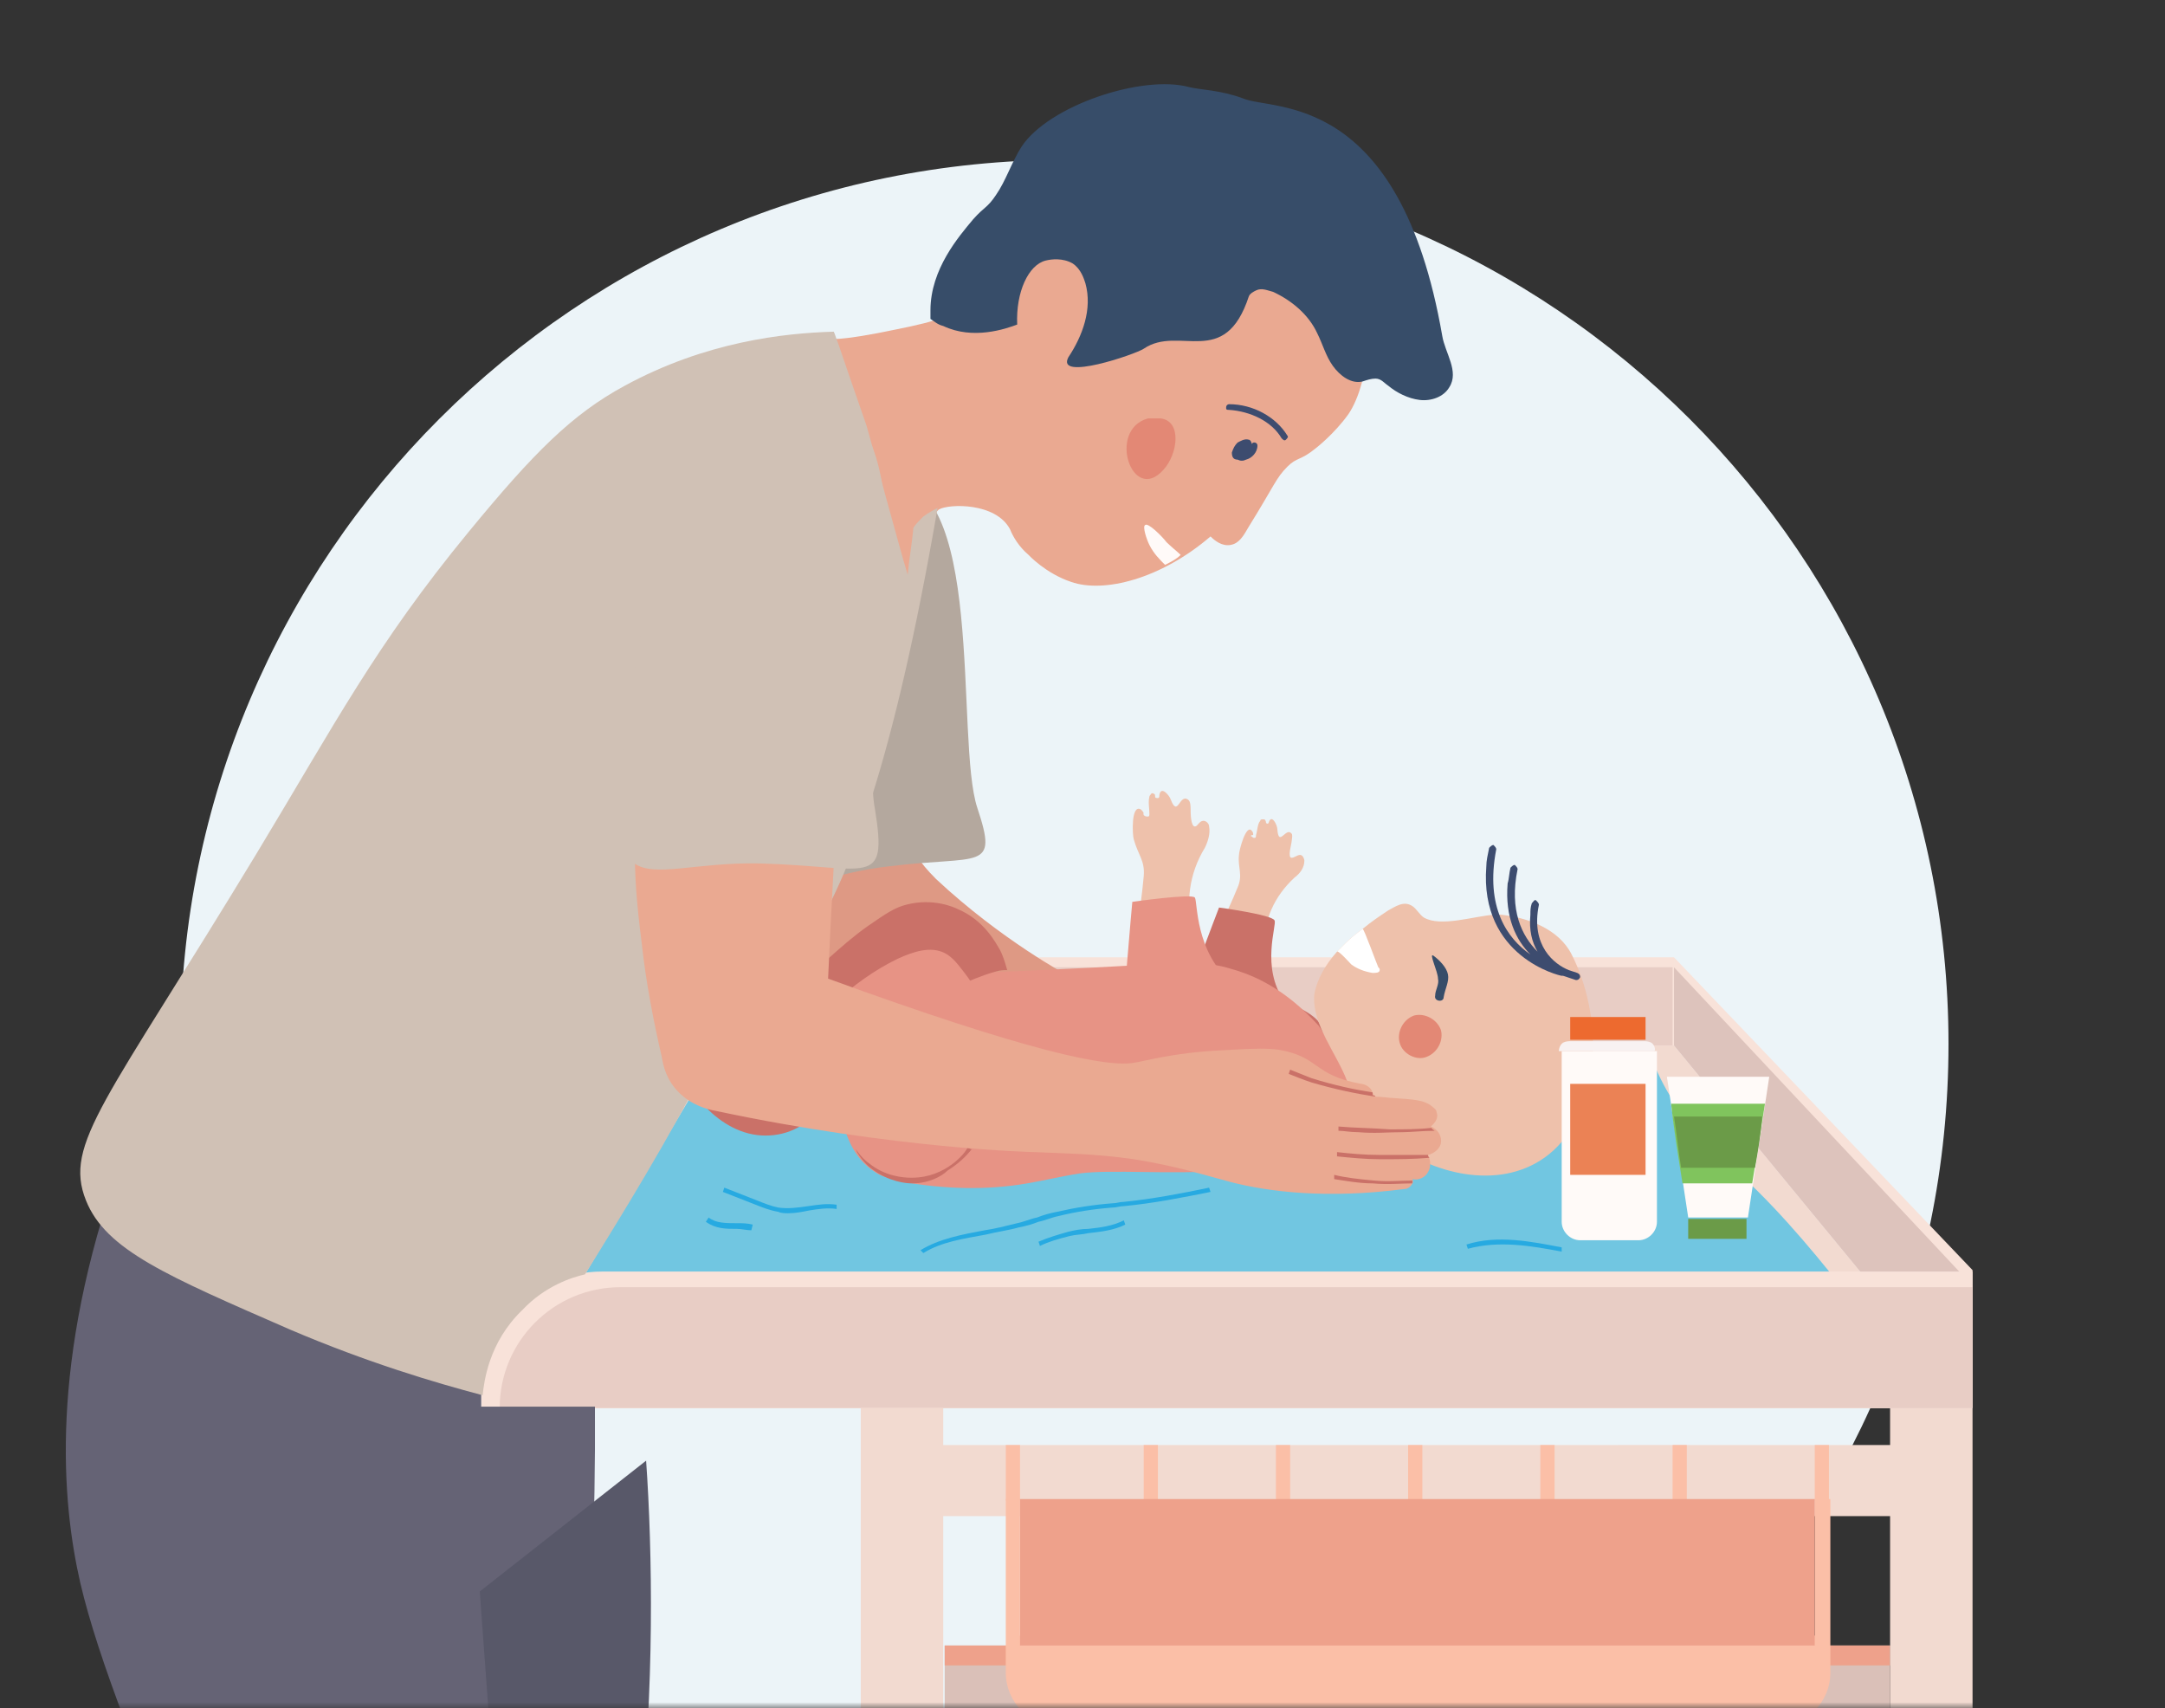 <svg width="180" height="142" viewBox="0 0 180 142" fill="none" xmlns="http://www.w3.org/2000/svg">
<rect x="0" y="0" width="180" height="142" fill="#333333" stroke="none"/>
<mask id="mask0" style="mask-type:alpha" maskUnits="userSpaceOnUse" x="0" y="0" width="180" height="142">
<rect width="180" height="142" fill="#C4C4C4"/>
</mask>
<g mask="url(#mask0)">
<path d="M88.5 160.29C129.093 160.29 162 127.382 162 86.79C162 46.197 129.093 13.29 88.5 13.29C47.907 13.29 15 46.197 15 86.79C15 127.382 47.907 160.29 88.5 160.29Z" fill="#ECF4F8"/>
<path d="M139.177 86.907H59.51V86.08C59.51 82.534 62.347 79.579 66.011 79.579H139.177V86.907Z" fill="#F8E2D9"/>
<path d="M139.178 86.908H60.457C60.457 83.362 63.412 80.407 66.958 80.407H139.06V86.908H139.178Z" fill="#E8CDC5"/>
<path d="M76.413 71.424C76.649 71.778 77.004 72.251 77.831 73.079C83.268 78.161 88.824 81.116 88.824 81.116C89.296 81.353 89.533 81.471 89.533 81.589C88.469 81.589 87.405 81.707 86.341 81.707C84.923 81.825 83.623 81.825 82.323 81.944C82.086 80.998 81.022 78.279 78.54 77.216C74.049 75.324 69.675 79.934 69.084 80.525C68.257 81.353 67.666 82.18 67.311 82.771C66.957 81.707 66.72 80.643 66.602 79.58C65.775 74.733 65.302 69.769 65.184 64.923C66.247 64.805 67.311 64.568 68.375 64.45C69.202 64.332 69.912 64.214 70.621 63.859C72.039 63.15 72.985 61.613 72.985 60.077C72.985 60.313 76.294 58.776 76.531 58.658C76.413 60.313 76.176 61.731 76.058 62.913C75.467 68.232 75.467 69.887 76.413 71.424Z" fill="#DE9984"/>
<path fill-rule="evenodd" clip-rule="evenodd" d="M73.576 39.865C64.829 40.219 63.765 49.084 63.529 60.55C63.292 77.925 65.183 72.961 73.93 72.015C81.495 71.069 83.032 72.488 81.259 67.169C79.368 61.495 82.086 39.274 73.576 39.865Z" fill="#B4A89E"/>
<path d="M104.072 69.532C104.072 69.65 104.072 69.65 104.072 69.532C104.191 69.65 104.191 69.65 104.309 69.65C104.427 69.65 104.427 69.532 104.427 69.414C104.545 69.059 104.545 68.469 104.782 68.232C104.782 68.114 104.9 68.114 104.9 68.114C105.018 68.114 105.018 68.114 105.136 68.114C105.136 68.114 105.254 68.232 105.254 68.35C105.254 68.469 105.373 68.469 105.373 68.469C105.491 68.469 105.491 68.35 105.491 68.35C105.727 67.641 106.2 68.587 106.2 68.941C106.318 70.478 106.909 68.705 107.382 69.296C107.5 69.414 107.382 69.887 107.382 70.005C107.382 70.123 107.027 71.305 107.382 71.305C107.618 71.305 107.855 71.069 108.091 71.069C108.328 71.069 108.446 71.424 108.446 71.542C108.446 72.133 108.091 72.606 107.618 72.96C105.964 74.497 105.018 76.506 105.136 78.752C105.136 80.761 106.082 82.771 107.5 84.189C108.446 85.016 109.628 85.726 110.455 86.671C111.401 87.617 111.992 89.035 111.519 90.217C110.928 91.517 109.391 91.99 107.973 92.109C105.136 92.227 102.063 91.281 100.526 89.035C99.344 87.38 99.108 85.135 99.463 83.125C99.817 81.116 100.526 79.225 101.354 77.334C101.827 76.151 102.418 74.969 102.89 73.787C103.363 72.724 102.89 72.133 103.009 71.069C103.009 70.714 103.6 68.469 104.072 69.059C104.191 69.178 104.191 69.296 104.191 69.414C103.954 69.414 103.954 69.532 104.072 69.532Z" fill="#EEC1AB"/>
<path fill-rule="evenodd" clip-rule="evenodd" d="M101.353 75.442C101.353 75.442 105.726 76.033 105.962 76.506C106.199 76.86 104.78 80.406 106.79 83.243C109.508 84.307 109.745 85.134 109.745 85.134C109.745 85.134 113.054 88.444 111.518 91.162C109.981 93.881 96.625 88.799 97.334 86.434C98.043 84.07 101.353 75.442 101.353 75.442Z" fill="#CA7168"/>
<path d="M129.249 128.513H109.155V135.959H129.249V128.513Z" fill="#EBCE77"/>
<path d="M124.758 132.178C124.758 133.478 124.758 134.66 124.758 135.96C121.093 135.96 117.311 135.96 113.647 135.96C113.647 134.66 113.647 133.478 113.647 132.178C112.11 130.878 110.574 129.696 109.155 128.396C115.893 128.396 122.63 128.396 129.249 128.396C127.831 129.696 126.294 130.996 124.758 132.178Z" fill="#F5DC8A"/>
<path d="M122.748 134.424H115.656C114.592 134.424 113.646 133.597 113.646 132.415V132.178H124.757V132.415C124.757 133.597 123.93 134.424 122.748 134.424Z" fill="#B3A19E"/>
<path d="M139.649 135.96H132.793V129.696C132.793 128.041 134.211 126.623 135.866 126.623H136.694C138.348 126.623 139.767 128.041 139.767 129.696V135.96H139.649Z" fill="#B3A19E"/>
<path d="M139.649 130.76H132.793V135.961H139.649V130.76Z" fill="#FFFAF8"/>
<path d="M138.348 132.178H134.093V135.961H138.348V132.178Z" fill="#F5DC8A"/>
<path d="M139.649 130.523H132.793V131.114H139.649V130.523Z" fill="#9C8A86"/>
<path d="M147.806 127.45C147.57 127.096 147.334 126.859 147.097 126.623C146.743 126.623 146.27 126.623 145.915 126.623C145.797 126.623 145.561 126.623 145.442 126.623C145.088 126.623 144.615 126.623 144.26 126.623C144.024 126.859 143.788 127.096 143.551 127.45C142.251 129.223 142.133 131.233 142.133 132.178C142.133 133.479 142.133 134.661 142.133 135.961H145.442H145.915H149.225C149.225 134.661 149.225 133.479 149.225 132.178C149.225 131.233 149.107 129.223 147.806 127.45Z" fill="#FFFAF8"/>
<path d="M147.096 125.205H144.259V126.742H147.096V125.205Z" fill="#76B04F"/>
<path d="M147.096 125.205H144.259V123.787C144.259 123.077 144.85 122.486 145.559 122.486H145.914C146.623 122.486 147.214 123.077 147.214 123.787V125.205H147.096Z" fill="#F5DC8A"/>
<path d="M144.26 123.787H140.005V124.378H144.26V123.787Z" fill="#EBCE77"/>
<path d="M148.515 130.524H142.724V135.843H148.515V130.524Z" fill="#76B04F"/>
<path d="M102.181 124.377H100.645H97.453V135.961H100.645H102.181H105.373V124.377H102.181Z" fill="#FFFAF8"/>
<path d="M105.018 123.55C104.782 123.432 104.545 123.432 104.427 123.432C103.836 123.432 101.472 123.432 98.281 123.432C98.162 123.432 97.926 123.432 97.69 123.55C97.335 123.787 97.335 124.26 97.335 124.26C99.935 124.26 102.654 124.26 105.254 124.26C105.373 124.26 105.373 123.905 105.018 123.55Z" fill="#F8F2F2"/>
<path d="M104.545 121.541H98.28V123.432H104.545V121.541Z" fill="#ED6A2F"/>
<path d="M104.545 126.978H98.28V134.542H104.545V126.978Z" fill="#76B04F"/>
<path d="M89.888 126.032H86.696C87.169 129.342 87.642 132.651 87.996 135.961C88.588 135.961 89.178 135.961 89.888 135.961C90.479 135.961 91.07 135.961 91.779 135.961C92.252 132.651 92.725 129.342 93.079 126.032H89.888Z" fill="#F5DC8A"/>
<path d="M92.132 133.478C90.714 133.478 89.177 133.478 87.759 133.478C87.523 131.587 87.286 129.696 87.05 127.923C89.059 127.923 90.95 127.923 92.96 127.923C92.605 129.814 92.369 131.705 92.132 133.478Z" fill="#92ABA7"/>
<path d="M92.251 132.415C90.715 132.415 89.178 132.415 87.642 132.415C87.523 131.233 87.287 130.051 87.169 128.869C89.06 128.869 90.951 128.869 92.724 128.869C92.606 130.051 92.37 131.233 92.251 132.415Z" fill="#809089"/>
<path d="M59.511 86.908H139.178L164 117.049H40.008L59.511 86.908Z" fill="#F2DAD0"/>
<path d="M64.239 88.326C62.111 88.326 60.456 88.326 59.392 88.444C58.801 89.271 58.092 90.217 57.501 91.044C54.546 96.009 51.591 100.973 48.636 105.937C48.045 107.119 47.454 108.301 46.863 109.483C73.222 110.547 100.762 108.892 129.367 109.72C137.759 109.956 146.269 110.665 154.425 108.656C151.47 104.874 148.397 101.091 144.851 97.782C144.024 97.073 141.66 95.418 139.65 92.344C138.586 90.808 137.877 89.389 137.523 88.444C135.868 88.326 133.267 88.089 130.076 87.971C125.584 87.853 122.157 88.089 121.093 88.089C109.627 88.799 88.588 88.444 84.805 88.326C79.959 88.444 73.576 88.207 64.239 88.326Z" fill="#71C6E1"/>
<path d="M86.462 103.574L86.344 103.22C87.171 102.865 87.999 102.629 88.826 102.392C89.299 102.274 89.89 102.156 90.481 102.156C91.544 102.038 92.49 101.92 93.436 101.447L93.554 101.801C92.608 102.274 91.544 102.392 90.481 102.511C90.008 102.629 89.417 102.629 88.944 102.747C87.999 102.983 87.171 103.22 86.462 103.574Z" fill="#27AAE1"/>
<path d="M76.768 104.165L76.531 103.929C78.068 102.983 79.959 102.629 81.85 102.274C82.678 102.156 83.623 101.919 84.569 101.683C85.16 101.565 85.633 101.328 86.224 101.21C86.815 100.974 87.287 100.856 87.878 100.737C89.415 100.383 90.952 100.146 92.488 100.028C92.843 100.028 93.079 99.91 93.434 99.91C95.798 99.674 98.28 99.201 100.526 98.728L100.644 99.083C98.28 99.555 95.916 100.028 93.434 100.265C93.079 100.265 92.843 100.383 92.488 100.383C90.952 100.501 89.415 100.737 87.997 101.092C87.406 101.21 86.933 101.447 86.342 101.565C85.751 101.801 85.278 101.919 84.687 102.038C83.86 102.274 82.914 102.392 81.968 102.629C80.077 102.983 78.304 103.22 76.768 104.165Z" fill="#27AAE1"/>
<path d="M65.539 100.856C65.302 100.856 64.948 100.856 64.711 100.737C64.002 100.619 63.411 100.383 62.82 100.146L60.102 99.083L60.22 98.728L62.938 99.792C63.529 100.028 64.12 100.265 64.711 100.383C65.539 100.501 66.366 100.383 67.194 100.265C68.021 100.146 68.73 100.028 69.558 100.146V100.501C68.848 100.383 68.021 100.501 67.312 100.619C66.721 100.737 66.13 100.856 65.539 100.856Z" fill="#27AAE1"/>
<path d="M62.466 102.274C62.111 102.274 61.639 102.156 61.284 102.156C60.338 102.156 59.511 102.156 58.684 101.565L58.92 101.21C59.511 101.683 60.338 101.683 61.284 101.683C61.757 101.683 62.111 101.683 62.584 101.801L62.466 102.274Z" fill="#27AAE1"/>
<path d="M129.84 104.047C127.358 103.574 124.639 103.101 122.039 103.81L121.921 103.456C124.521 102.628 127.358 103.219 129.84 103.692V104.047Z" fill="#27AAE1"/>
<path d="M139.178 86.907V79.579L164 105.583V117.048L139.178 86.907Z" fill="#F8E2D9"/>
<path d="M139.178 80.407V86.908L164 117.049V106.884L139.178 80.407Z" fill="#DDC3BC"/>
<path d="M164 117.049H40.008V115.749C40.008 110.193 44.499 105.702 50.055 105.702H164V117.049Z" fill="#F8E2D9"/>
<path d="M164 117.049H41.545C41.545 111.494 46.036 107.002 51.592 107.002H164V117.049Z" fill="#E8CDC5"/>
<path d="M157.144 136.789H78.541V173.903H157.144V136.789Z" fill="#DAC0B8"/>
<path d="M157.144 136.789H78.541V138.443H157.144V136.789Z" fill="#EEA18B"/>
<path d="M95.179 124.734V227.686H101.089V124.734H95.179Z" fill="#F2DAD0"/>
<path d="M114.837 124.77V227.722H120.747V124.77H114.837Z" fill="#F2DAD0"/>
<path d="M134.536 120.155V227.717H140.446V120.155H134.536Z" fill="#F2DAD0"/>
<path d="M159.034 120.123H74.994V126.033H159.034V120.123Z" fill="#F2DAD0"/>
<path d="M163.999 117.049H157.144V251.56H163.999V117.049Z" fill="#F2DAD0"/>
<path d="M78.422 117.05H71.566V251.561H78.422V117.05Z" fill="#F2DAD0"/>
<path d="M150.878 124.613V135.96H84.804V124.613H83.622V139.034C83.622 141.516 85.632 143.525 88.114 143.525H147.686C150.169 143.525 152.178 141.516 152.178 139.034V124.613H150.878Z" fill="#FBBFA7"/>
<path d="M84.805 120.123H83.623V124.733H84.805V120.123Z" fill="#FBBFA7"/>
<path d="M118.255 120.123H117.073V124.732H118.255V120.123Z" fill="#FBBFA7"/>
<path d="M129.248 120.123H128.066V124.732H129.248V120.123Z" fill="#FBBFA7"/>
<path d="M140.242 120.123H139.06V124.732H140.242V120.123Z" fill="#FBBFA7"/>
<path d="M107.263 120.123H106.081V124.732H107.263V120.123Z" fill="#FBBFA7"/>
<path d="M96.271 120.123H95.089V124.732H96.271V120.123Z" fill="#FBBFA7"/>
<path d="M152.061 120.123H150.879V124.732H152.061V120.123Z" fill="#FBBFA7"/>
<path d="M150.879 124.613H84.806V136.788H150.879V124.613Z" fill="#EEA18B"/>
<path d="M109.628 85.253C108.21 83.717 105.846 81.471 102.3 80.525C100.409 79.934 98.99 80.052 93.553 80.289C89.534 80.525 86.225 80.644 83.861 80.762C82.442 80.762 78.187 80.998 74.641 84.071C73.695 84.899 71.213 87.026 70.74 90.691V90.809C70.622 91.754 70.386 92.463 70.031 93.055C70.268 94.118 70.859 96.246 72.75 97.428C73.223 97.782 73.814 97.901 75.114 98.255C78.542 98.846 81.969 98.965 85.397 98.374C86.816 98.137 88.234 97.782 89.771 97.546C92.371 97.192 97.572 97.664 101.472 97.31C103.955 97.073 107.619 96.719 110.456 94C111.756 92.818 112.465 91.4 112.82 90.454C112.229 89.508 111.519 88.445 110.928 87.381C110.574 86.79 110.101 85.963 109.628 85.253Z" fill="#E79385"/>
<path d="M80.196 81.707C78.659 82.18 77.004 82.889 75.468 83.362C73.931 83.834 72.276 84.307 70.74 84.662C68.494 85.135 66.248 85.607 64.002 85.962C63.766 85.607 63.648 85.371 63.293 85.135C64.475 84.071 65.657 83.125 66.721 81.943C67.43 81.234 68.139 80.407 68.848 79.697C69.912 78.752 70.976 77.806 72.158 76.979C73.695 75.915 74.404 75.442 75.349 75.206C77.595 74.615 79.368 75.442 79.605 75.56C81.85 76.506 82.796 78.397 83.151 78.988C83.505 79.697 83.623 80.288 83.742 80.643C83.505 80.643 83.151 80.643 82.796 80.761C81.496 81.116 80.55 81.589 80.196 81.707Z" fill="#CA7168"/>
<path d="M81.969 88.089C82.087 86.907 82.205 85.725 81.969 84.543C81.733 83.243 81.023 81.943 80.196 80.879C79.723 80.288 79.25 79.579 78.541 79.224C77.359 78.633 75.941 79.106 74.641 79.697C70.74 81.588 67.667 84.78 65.066 88.089C64.948 88.207 64.948 88.207 64.948 88.326C64.948 88.444 64.948 88.68 65.066 88.798C65.539 89.508 65.894 90.217 66.367 91.044C66.485 91.281 66.721 91.635 67.076 91.635C67.312 91.635 67.43 91.517 67.549 91.281C68.612 90.217 69.676 89.153 70.74 88.089C70.267 89.508 69.913 91.044 70.149 92.581C70.385 94.117 71.095 95.536 72.395 96.363C74.877 98.018 78.187 96.836 80.196 95.063C81.851 93.408 81.733 90.335 81.969 88.089Z" fill="#E79385"/>
<path d="M65.538 88.326C64.829 88.208 64.356 89.035 63.647 89.153C62.819 89.272 62.11 88.681 61.519 88.208C60.928 87.735 60.101 87.262 59.392 87.262C58.564 87.262 57.737 87.617 57.382 88.326C56.791 89.39 57.501 90.572 58.21 91.517C59.392 92.936 61.047 94.118 62.938 94.354C64.829 94.591 66.838 93.881 67.902 92.345C68.138 91.99 68.375 91.517 68.257 91.163C68.138 90.926 67.429 90.69 67.193 90.454C66.838 90.217 66.602 89.863 66.247 89.508C66.011 89.272 65.538 88.326 65.538 88.326Z" fill="#CA7168"/>
<path d="M75.822 98.374C75.704 98.374 75.704 98.374 75.822 98.374C75.349 98.374 73.93 98.255 72.512 97.192C72.157 96.955 71.685 96.482 71.33 95.891C71.212 95.773 71.212 95.537 71.094 95.418C71.448 96.01 71.921 96.482 72.276 96.719C73.576 97.782 75.113 97.901 75.704 97.901C75.704 97.901 75.704 97.901 75.822 97.901C78.659 97.901 80.313 95.773 80.431 95.418C80.55 95.418 80.668 95.537 80.786 95.537C80.313 96.128 79.722 96.719 78.777 97.31C78.304 97.782 77.24 98.374 75.822 98.374Z" fill="#CA7168"/>
<path d="M6.676 131.588C8.212 138.089 11.522 146.245 18.023 162.202C19.323 165.511 20.505 168.112 21.214 169.885C20.741 170.476 19.796 171.894 18.614 173.667C8.448 188.56 4.311 198.962 -3.962 220.001C-4.435 221.302 -5.499 223.902 -4.553 226.739C-3.017 231.585 3.72 235.249 6.203 233.594C6.676 233.24 6.912 232.885 7.148 232.412C10.103 226.384 13.413 220.12 17.195 213.737C20.741 207.59 24.524 201.562 28.543 195.77C31.261 221.774 33.152 240.568 33.152 242.105C33.152 242.341 33.152 243.05 33.625 243.523C34.098 244.114 34.925 244.351 35.398 244.351C38.353 244.823 41.19 244.232 45.09 243.641C45.445 243.523 46.154 243.405 46.627 242.932C47.336 242.105 47.336 240.923 47.336 240.45C47.336 238.204 45.681 213.619 43.199 179.813C43.436 178.395 43.79 176.977 44.027 175.558C47.927 155.346 49.582 135.725 49.464 116.931C46.273 116.931 43.081 116.931 40.008 116.931C40.008 116.576 40.008 116.222 40.008 115.867C40.008 115.394 40.126 115.04 40.126 114.685C35.753 113.267 30.079 111.139 24.051 107.475C18.023 103.929 13.413 100.028 9.985 96.719C4.075 113.267 5.139 124.85 6.676 131.588Z" fill="#656375"/>
<path d="M74.876 52.394C74.994 50.621 75.113 50.03 75.349 48.375C76.176 47.784 77.24 42.938 78.068 42.347C78.895 41.874 82.796 41.756 83.978 44.002C84.214 44.593 84.687 45.42 85.514 46.129C85.514 46.129 86.933 47.666 89.06 48.375C91.779 49.321 96.507 48.139 100.644 44.593C100.998 44.947 101.589 45.42 102.299 45.302C103.008 45.184 103.362 44.593 103.835 43.765C105.963 40.337 106.081 39.746 107.027 38.801C107.854 37.973 108.09 38.328 109.391 37.264C109.391 37.264 110.927 36.082 112.109 34.427C113.882 31.827 114.946 24.853 111.045 19.534C106.79 13.624 99.344 13.388 96.743 13.388C93.434 13.388 90.006 14.097 87.169 15.752C84.214 17.288 81.85 20.007 81.023 23.198C80.786 24.026 80.668 24.498 80.195 25.09C79.131 26.508 77.122 26.863 72.985 27.69C72.276 27.808 71.212 28.044 69.794 28.163C69.203 28.163 68.493 28.281 67.548 28.281C67.784 29.463 68.139 31.236 68.612 33.364C68.966 34.9 69.675 37.855 72.63 46.365C73.221 47.784 73.931 49.911 74.876 52.394Z" fill="#EAA991"/>
<path d="M75.468 47.784C75.586 46.484 75.822 45.184 75.94 43.883C76.059 43.647 76.413 43.292 76.768 42.938C77.241 42.583 77.713 42.347 77.95 42.229C70.621 84.781 63.175 80.171 58.801 88.445C55.492 94.828 51.946 100.619 48.636 105.938C47.572 106.175 45.327 106.884 43.435 108.893C40.599 111.612 40.244 114.922 40.126 115.985C36.107 114.922 30.552 113.267 24.169 110.548C13.885 106.057 8.803 103.929 7.148 99.792C5.257 95.064 8.803 91.636 21.332 70.951C27.833 60.195 31.261 53.576 38.944 44.238C44.381 37.619 47.572 34.427 51.946 32.063C58.683 28.399 65.184 27.69 69.321 27.572C69.439 27.808 69.558 28.281 69.676 28.517C71.449 33.718 71.685 34.309 72.04 35.373C72.513 37.028 72.513 37.028 73.576 41.047C74.404 44.002 74.995 46.247 75.468 47.784Z" fill="#D0C1B5"/>
<path d="M95.089 28.99C98.044 26.98 101.827 30.763 103.836 24.616C103.954 24.38 104.191 24.262 104.427 24.144C104.9 23.907 105.373 24.144 105.846 24.262C107.382 24.971 108.801 26.153 109.51 27.69C109.983 28.635 110.219 29.581 110.81 30.408C111.401 31.236 112.347 31.945 113.292 31.709C113.647 31.59 114.001 31.472 114.356 31.472C114.829 31.472 115.065 31.827 115.42 32.063C116.129 32.654 117.075 33.127 118.02 33.245C118.966 33.363 120.03 33.009 120.502 32.181C121.33 30.881 120.148 29.345 119.911 27.926C116.365 7.478 105.846 9.251 103.363 8.187C101.472 7.478 99.817 7.478 98.872 7.241C94.971 6.177 87.17 8.778 84.924 12.206C84.097 13.506 83.624 15.042 82.797 16.224C82.087 17.288 81.851 17.17 80.905 18.234C79.723 19.652 77.359 22.371 77.359 25.799C77.359 26.153 77.359 26.39 77.359 26.508C77.714 26.744 77.95 26.98 78.423 27.099C80.905 28.281 83.624 27.335 84.57 26.98C84.451 24.262 85.515 22.016 86.934 21.662C87.406 21.543 88.352 21.425 89.179 21.898C89.889 22.371 90.125 23.198 90.243 23.553C90.834 25.68 90.007 27.926 88.825 29.699C87.761 31.709 94.38 29.463 95.089 28.99Z" fill="#374D69"/>
<path d="M95.208 43.647C94.971 43.765 95.326 44.829 95.562 45.302C95.917 46.011 96.39 46.484 96.863 46.957C97.335 46.72 97.808 46.484 98.163 46.129C97.926 45.893 97.335 45.42 96.981 45.066C96.626 44.593 95.444 43.411 95.208 43.647Z" fill="#FFFAF8"/>
<path d="M145.205 101.328H140.358V102.983H145.205V101.328Z" fill="#6B9B48"/>
<path d="M142.842 89.508H138.587C139.178 93.409 139.769 97.309 140.36 101.21C141.187 101.21 142.015 101.21 142.842 101.21C143.67 101.21 144.497 101.21 145.324 101.21C145.915 97.309 146.506 93.409 147.097 89.508H142.842Z" fill="#FFFAF8"/>
<path d="M145.678 98.373C143.787 98.373 141.895 98.373 139.886 98.373C139.531 96.127 139.177 94 138.94 91.754C141.541 91.754 144.141 91.754 146.742 91.754C146.387 94 146.032 96.246 145.678 98.373Z" fill="#80C45D"/>
<path d="M145.914 97.073C143.905 97.073 141.777 97.073 139.768 97.073C139.531 95.655 139.413 94.236 139.177 92.818C141.659 92.818 144.141 92.818 146.505 92.818C146.387 94.355 146.151 95.773 145.914 97.073Z" fill="#6B9B48"/>
<path d="M101.944 33.954V33.836C101.944 33.718 102.063 33.6 102.181 33.6C104.19 33.6 106.081 34.663 107.027 36.2C107.145 36.318 107.027 36.436 106.909 36.555C106.791 36.673 106.672 36.555 106.554 36.436C105.727 35.018 103.954 34.191 102.181 34.072C102.063 34.072 101.944 34.072 101.944 33.954Z" fill="#3D4C6F"/>
<path d="M102.891 36.791C102.654 37.028 102.536 37.264 102.418 37.618C102.418 37.973 102.536 38.209 102.891 38.209C103.127 38.328 103.364 38.328 103.6 38.209C104.073 38.091 104.546 37.618 104.546 37.028C104.546 36.791 104.191 36.673 104.073 36.909C104.073 36.791 103.955 36.555 103.836 36.555C103.482 36.437 103.127 36.673 102.891 36.791Z" fill="#3D4C6F"/>
<path d="M96.507 34.782C98.28 35.018 97.925 37.737 96.743 39.037C94.143 41.992 92.015 35.727 95.443 34.782C95.797 34.782 96.152 34.782 96.507 34.782Z" fill="#E38875"/>
<path d="M43.316 179.814C42.135 163.975 41.071 148.136 39.889 132.297L53.718 121.423C54.782 136.434 54.427 168.23 43.789 177.213C43.671 178.159 43.435 178.986 43.316 179.814Z" fill="#585869"/>
<path d="M124.285 76.034C122.512 76.152 119.794 77.098 118.375 76.27C118.021 76.034 117.784 75.561 117.43 75.325C117.075 75.088 116.721 75.088 116.366 75.207C116.011 75.325 115.657 75.561 115.42 75.679C114.711 76.152 114.002 76.625 113.293 77.216C112.82 77.57 112.347 77.925 111.874 78.398C111.638 78.634 111.402 78.871 111.165 79.107C110.22 80.171 109.51 81.353 109.274 82.653C109.038 85.135 111.165 87.618 111.993 89.863C112.938 92.227 114.12 93.764 116.13 95.3C119.912 97.901 125.467 98.965 129.132 95.655C133.387 91.754 133.15 84.19 130.668 79.344C129.604 77.216 127.004 76.27 124.758 76.034C124.64 76.034 124.404 76.034 124.285 76.034Z" fill="#EEC1AB"/>
<path d="M119.202 79.461C119.674 79.816 120.265 80.407 120.384 80.998C120.502 81.589 120.147 82.18 120.029 82.889C120.029 83.362 119.202 83.244 119.32 82.771C119.32 82.298 119.674 81.825 119.556 81.353C119.556 80.762 118.729 79.107 119.202 79.461Z" fill="#374D69"/>
<path d="M118.612 87.853C119.557 87.499 120.03 86.435 119.794 85.608C119.439 84.662 118.375 84.189 117.548 84.425C116.602 84.78 116.13 85.844 116.366 86.671C116.602 87.617 117.784 88.208 118.612 87.853Z" fill="#E38875"/>
<path d="M113.291 77.215C112.818 77.569 112.345 77.924 111.872 78.397C111.636 78.633 111.399 78.87 111.163 79.106C111.281 78.988 112.227 80.052 112.345 80.17C112.818 80.524 113.409 80.761 114.118 80.879C114.354 80.879 114.709 80.879 114.709 80.643C114.709 80.524 114.709 80.524 114.591 80.406C114.473 80.17 113.409 77.215 113.291 77.215Z" fill="white"/>
<path d="M134.569 87.381H133.032H129.841V101.565C129.841 102.392 130.55 103.101 131.377 103.101H133.032H134.569H136.224C137.051 103.101 137.76 102.392 137.76 101.565V87.381H134.569Z" fill="#FFFAF8"/>
<path d="M137.287 86.672C137.05 86.554 136.814 86.554 136.696 86.554C136.105 86.554 133.741 86.554 130.549 86.554C130.431 86.554 130.195 86.554 129.958 86.672C129.604 86.908 129.604 87.381 129.604 87.381C132.204 87.381 134.923 87.381 137.523 87.381C137.641 87.381 137.641 86.908 137.287 86.672Z" fill="#F8F2F2"/>
<path d="M136.813 84.544H130.549V86.435H136.813V84.544Z" fill="#ED6A2F"/>
<path d="M136.813 90.1H130.549V97.664H136.813V90.1Z" fill="#EB8255"/>
<path d="M95.09 67.76C95.208 67.878 95.326 67.878 95.444 67.878C95.562 67.878 95.562 67.76 95.562 67.641C95.562 67.169 95.444 66.696 95.562 66.223C95.562 66.105 95.681 66.105 95.681 65.987C95.799 65.987 95.799 65.868 95.917 65.987C96.035 65.987 96.035 66.105 96.035 66.223C96.035 66.341 96.153 66.341 96.272 66.341C96.39 66.341 96.39 66.223 96.39 66.105C96.508 65.277 97.217 66.105 97.335 66.459C97.927 67.996 98.045 65.987 98.754 66.459C98.99 66.578 98.99 67.05 98.99 67.287C98.99 67.523 98.99 68.705 99.345 68.705C99.581 68.705 99.7 68.232 100.054 68.232C100.29 68.232 100.527 68.469 100.527 68.705C100.645 69.296 100.409 70.005 100.172 70.478C98.872 72.606 98.517 75.088 99.227 77.57C99.936 79.698 101.472 81.589 103.482 82.653C104.782 83.362 106.2 83.598 107.501 84.308C108.801 85.017 109.865 86.317 109.746 87.735C109.628 89.39 107.973 90.336 106.437 90.927C103.482 91.991 99.818 91.991 97.454 89.981C95.681 88.563 94.735 86.317 94.38 83.953C94.026 81.707 94.262 79.343 94.617 77.097C94.735 75.679 94.972 74.261 95.09 72.842C95.208 71.542 94.617 71.069 94.262 69.769C94.144 69.414 94.026 66.814 94.853 67.287C94.972 67.405 95.09 67.523 95.09 67.641C94.972 67.641 95.09 67.641 95.09 67.76Z" fill="#EEC1AB"/>
<path fill-rule="evenodd" clip-rule="evenodd" d="M94.142 74.97C94.142 74.97 99.107 74.261 99.343 74.615C99.58 74.97 99.343 79.107 102.417 81.707C105.608 81.944 106.199 82.771 106.199 82.771C106.199 82.771 110.809 85.253 109.981 88.681C109.154 92.109 93.079 90.809 93.197 88.09C93.197 85.253 94.142 74.97 94.142 74.97Z" fill="#E79385"/>
<path d="M55.019 87.854C55.138 88.563 55.374 89.745 56.438 90.809C57.502 91.873 58.802 92.227 59.511 92.346C74.522 95.537 85.988 95.773 85.988 95.773C88.588 95.892 90.952 95.892 94.262 96.364C97.926 96.955 100.054 97.665 102.299 98.256C105.491 99.083 110.337 99.674 116.72 98.847C117.074 98.847 117.311 98.61 117.429 98.374C117.547 98.256 117.429 98.019 117.429 98.019C117.902 98.137 118.493 97.901 118.729 97.428C118.966 97.074 118.966 96.483 118.729 96.01C119.202 95.892 119.675 95.537 119.793 95.064C119.911 94.473 119.557 93.882 118.966 93.646C119.084 93.528 119.675 93.055 119.438 92.464C119.438 92.227 119.202 92.109 119.084 91.991C118.375 91.4 117.429 91.4 115.892 91.282C115.538 91.282 114.947 91.164 114.238 91.164C114.238 91.045 114.119 90.809 114.001 90.573C113.765 90.218 113.292 90.1 113.174 90.1C109.155 89.391 109.746 87.854 106.318 87.263C105.373 87.145 104.427 87.145 102.418 87.263C100.054 87.381 98.753 87.499 96.744 87.854C95.444 88.09 94.498 88.327 94.38 88.327C92.134 88.8 85.397 87.381 68.849 81.353C69.085 75.798 69.44 70.242 69.676 64.687C67.194 64.687 64.594 64.569 61.875 64.45C58.802 64.332 55.729 64.096 52.892 63.859C52.774 65.514 52.655 67.642 52.774 70.124C52.774 72.961 52.892 74.734 53.365 78.516C53.719 81.708 54.31 84.781 55.019 87.854Z" fill="#EAA991"/>
<path d="M114.354 91.163C112.817 90.927 111.044 90.572 109.035 89.981C108.326 89.745 107.735 89.508 107.144 89.272L107.262 88.918C107.853 89.154 108.444 89.39 109.035 89.627C110.926 90.218 112.581 90.572 114.117 90.809C114.117 90.809 114.117 90.927 114.117 91.045C114.354 91.045 114.354 91.163 114.354 91.163Z" fill="#CA7168"/>
<path d="M116.599 94.118C115.299 94.118 114.353 94.237 112.935 94.118C112.226 94.118 111.753 94 111.28 94V93.645C112.58 93.764 113.999 93.764 115.535 93.882C116.717 93.882 117.899 93.882 118.963 93.764C118.963 93.764 119.081 93.764 119.081 93.882C119.2 93.882 119.2 94 119.318 94C118.254 94 117.308 94.118 116.599 94.118Z" fill="#CA7168"/>
<path d="M115.181 96.364C115.063 96.364 114.945 96.364 114.708 96.364C113.526 96.364 112.344 96.246 111.162 96.128V95.773C112.226 95.891 113.408 96.009 114.708 96.009C116.127 96.009 117.545 96.009 118.727 96.009C118.727 96.128 118.727 96.128 118.845 96.246C117.427 96.364 116.245 96.364 115.181 96.364Z" fill="#CA7168"/>
<path d="M114.118 98.373C112.936 98.373 111.754 98.137 110.927 98.019V97.664C111.872 97.9 112.936 98.019 114.236 98.137C115.418 98.255 116.482 98.137 117.428 98.137C117.428 98.255 117.428 98.255 117.428 98.373C116.482 98.373 115.418 98.492 114.118 98.373Z" fill="#CA7168"/>
<path fill-rule="evenodd" clip-rule="evenodd" d="M68.021 33.482C57.501 32.418 54.782 42.819 52.655 56.412C49.463 77.097 52.536 71.542 63.175 71.778C72.276 72.015 73.812 73.906 72.749 67.287C71.33 60.195 78.186 34.191 68.021 33.482Z" fill="#D0C1B5"/>
<path d="M131.02 81.47C131.139 81.47 131.257 81.47 131.375 81.234C131.375 81.116 131.375 80.997 131.139 80.879C131.139 80.879 130.784 80.761 130.429 80.643C129.247 80.17 127.238 78.633 127.947 75.206C127.947 75.087 127.829 74.969 127.711 74.851C127.593 74.733 127.474 74.969 127.356 75.087C127.238 75.442 127.238 75.678 127.238 76.033C127.12 77.333 127.356 78.279 127.829 79.106C126.529 77.806 125.465 75.678 126.174 72.251C126.174 72.132 126.056 72.014 125.938 71.896C125.82 71.896 125.701 72.014 125.583 72.132C125.465 72.605 125.465 73.078 125.347 73.433C125.11 76.269 126.056 78.161 127.238 79.343C125.347 78.042 123.456 75.442 124.401 70.596C124.401 70.478 124.283 70.359 124.165 70.241C124.047 70.241 123.928 70.359 123.81 70.478C123.692 71.069 123.574 71.541 123.574 72.014C122.983 79.579 129.72 81.116 129.838 81.116H129.957C130.666 81.352 131.02 81.47 131.02 81.47Z" fill="#3D4C6F"/>
</g>
</svg>
